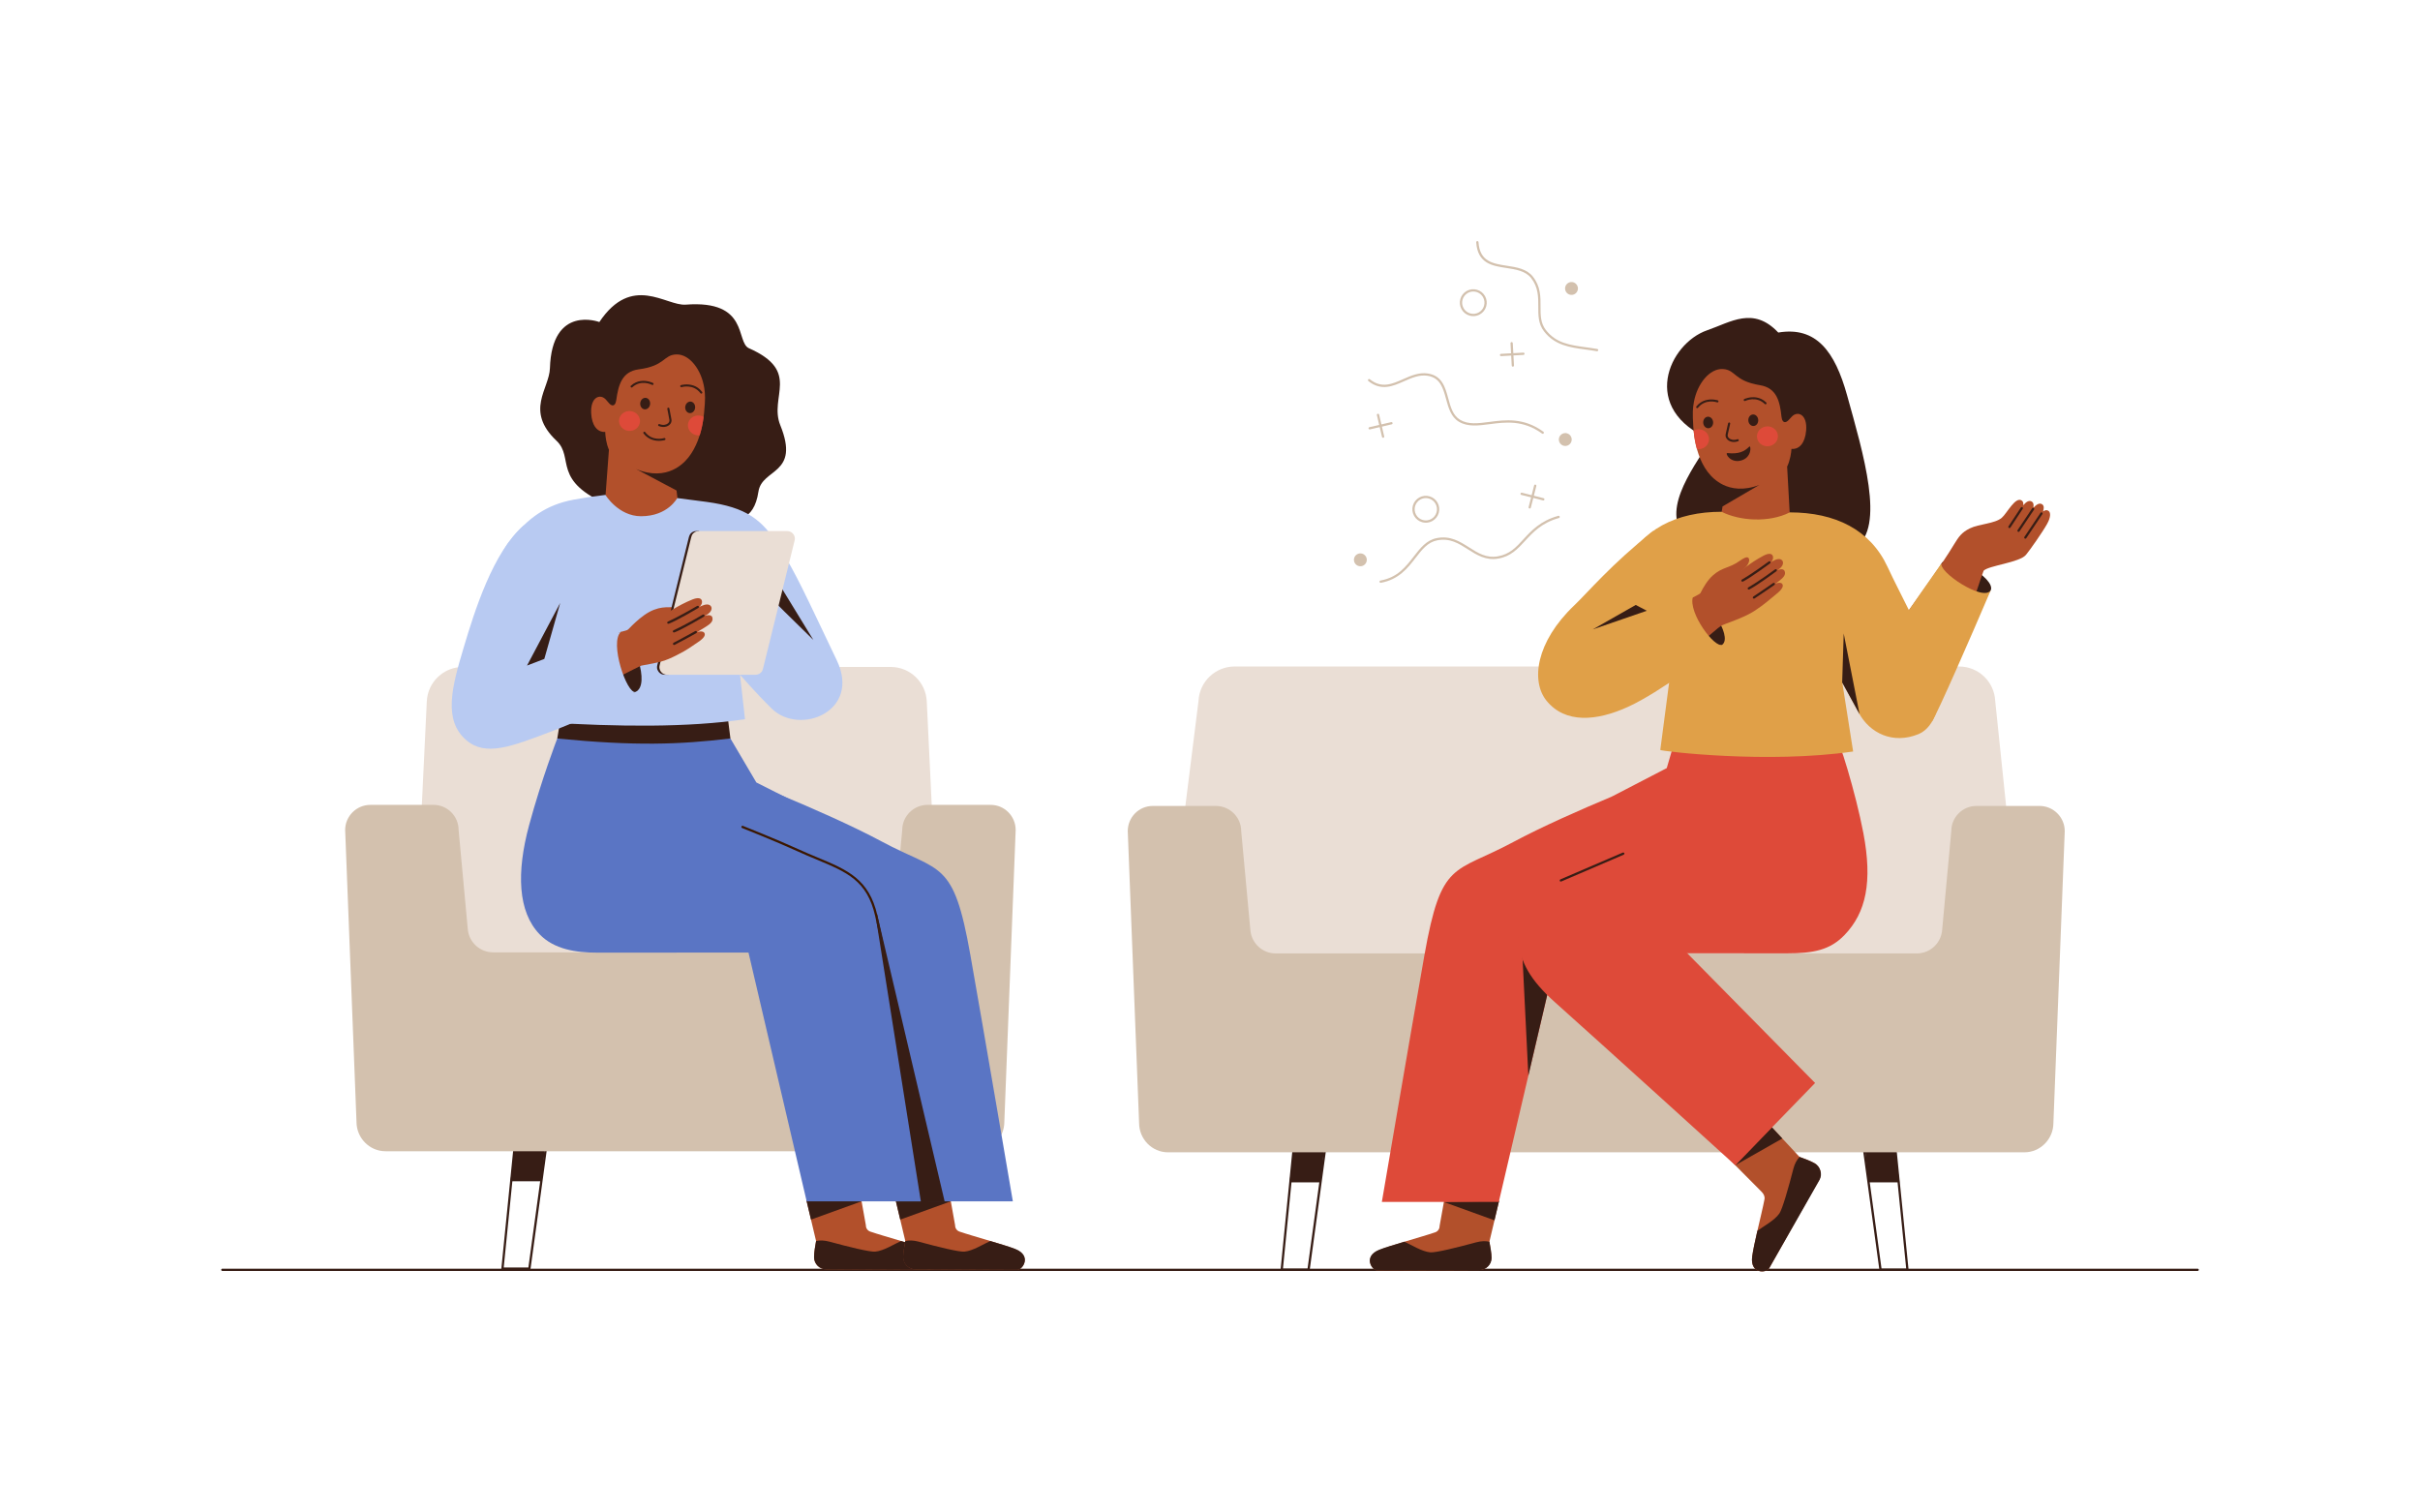 <svg xmlns="http://www.w3.org/2000/svg" xmlns:xlink="http://www.w3.org/1999/xlink" id="woman_couch" x="0px" y="0px" viewBox="0 0 3200 2000" style="enable-background:new 0 0 3200 2000;" xml:space="preserve"><style type="text/css">	.st0{fill:#371D15;}	.st1{fill:#EADED5;}	.st2{fill:#D3C1AE;}	.st3{fill:#B2502B;}	.st4{fill:#DE4A39;}	.st5{fill:#E0A048;}	.st6{fill:#5A75C4;}	.st7{fill:#3B1700;}	.st8{fill:#B8CAF2;}</style><g>	<g>		<g>			<g>				<g>					<path class="st0" d="M1730.32,1680.47h-35.5c-0.42,0-0.83,0.02-1.11-0.3c-0.28-0.31-0.42-0.63-0.38-1.06l18.69-188.7      c0.07-0.75,0.69-1.3,1.44-1.33l42.73-1.61c0.44-0.02,0.87,0.17,1.17,0.5c0.3,0.33,0.44,0.77,0.38,1.21l-25.92,190.18      C1731.71,1680.11,1731.08,1680.47,1730.32,1680.47z M1696.48,1677.47h32.53l25.5-187.11l-39.64,1.41L1696.48,1677.47z"></path>				</g>			</g>			<g>				<g>					<polygon class="st0" points="1710.95,1521.12 1705.22,1563.47 1746.09,1563.47 1750.6,1521.42      "></polygon>				</g>			</g>			<g>				<g>					<path class="st0" d="M2522.24,1680.47h-35.58c-0.75,0-1.38-0.36-1.49-1.1l-26.02-190.28c-0.06-0.44,0.08-0.83,0.38-1.16      c0.3-0.33,0.74-0.5,1.17-0.47l42.73,1.64c0.75,0.03,1.36,0.61,1.44,1.36l18.88,188.75c0.04,0.42-0.1,0.65-0.38,0.96      C2523.07,1680.49,2522.67,1680.47,2522.24,1680.47z M2487.97,1677.47h32.62l-18.58-185.6l-39.64-1.61L2487.97,1677.47z"></path>				</g>			</g>			<g>				<g>					<polygon class="st0" points="2505.93,1521.12 2511.66,1563.47 2470.79,1563.47 2466.28,1521.42      "></polygon>				</g>			</g>			<g>				<g>					<path class="st1" d="M1632.58,881.32h957.95c25.52,0,46.55,20.04,47.77,45.53l38.82,374.12H1537.99l46.82-374.12      C1586.03,901.36,1607.06,881.32,1632.58,881.32z"></path>				</g>			</g>			<g>				<g>					<path class="st2" d="M1524.26,1065.73h83.61c18.22,0,33.38,14.91,33.38,33.12l12.17,131.38c1.6,17.28,16.1,30.5,33.46,30.5      h847.73c17.36,0,31.86-13.22,33.46-30.5l12.17-131.38c0-18.22,14.91-33.12,33.12-33.12h83.61c18.3,0,33.27,14.97,33.27,33.27      l-15,385.95c0,21.17-17.15,38.78-38.32,38.78H1544.44c-21.17,0-38.19-17.62-38.19-38.78l-15-385.95      C1491.25,1080.7,1505.96,1065.73,1524.26,1065.73z"></path>				</g>			</g>		</g>		<g>			<g>				<path class="st0" d="M2906,1680.62H294c-0.83,0-1.5-0.67-1.5-1.5c0-0.83,0.67-1.5,1.5-1.5h2612c0.83,0,1.5,0.67,1.5,1.5     C2907.5,1679.95,2906.83,1680.62,2906,1680.62z"></path>			</g>		</g>	</g>	<g>		<g>			<g>				<path class="st3" d="M1821.47,1680.04l134.5-0.62c8.87-0.04,16.12-7.23,16.08-16.1c-0.03-6.84-1.39-14.41-2.6-21.35l12.8-53.99     l-70.43-12.73l-8.23,45.98c0.07,3.73-2.27,7.07-5.78,8.28c-8.89,3.07-25.14,7.75-40.77,12.46c-12.86,3.89-25.3,7.8-32.88,10.86     C1802.07,1661.74,1814.3,1680.09,1821.47,1680.04z"></path>			</g>		</g>		<g>			<g>				<path class="st0" d="M1821.43,1680.16l134.5-0.62c8.87-0.04,16.46-7.22,16.43-16.1c-0.03-6.84-1.7-14.54-2.9-21.48     c-4.94-1.08-10.85-1.01-17.63,0.83c-25.08,6.84-53.42,13.81-60.47,13.22c-11.27-0.95-25.48-10.18-34.32-14.05     c-12.86,3.89-25.72,7.55-33.31,10.62C1801.65,1661.49,1814.25,1680.21,1821.43,1680.16z"></path>			</g>		</g>		<g>			<g>				<polygon class="st0" points="1976.16,1613.65 1909.26,1589.49 1982.25,1587.96     "></polygon>			</g>		</g>		<g>			<g>				<path class="st4" d="M1883.5,1263.23c22.42-126.61,38.91-107.64,117.15-149.6c37.92-20.34,88.36-42.57,130.22-60.08     c0.87-0.45,1.73-0.89,2.61-1.33l70.49-36.54l12-41c74.38-9.85,136.34-9.85,211.45,0.04c3.54-0.27,26.39,73.45,36.55,126.96     c12.2,64.29,3.65,104.95-24.84,134.62c-19.18,19.99-41.18,24.32-76.18,24.32l14,0l-318.12-0.15l-76.95,328.86h-154.64     C1827.25,1589.34,1864.92,1368.22,1883.5,1263.23z"></path>			</g>		</g>		<g>			<g>				<g>					<g>						<g>							<path class="st3" d="M2339.3,1677.24l66.08-117.14c4.36-7.73,1.7-17.58-6.02-21.95c-5.96-3.36-13.21-5.93-19.84-8.32        l-39.96-42.84l-61.66,37.07c0,0,47.8,48.02,51.54,51.92c2.86,2.99,4.45,6.26,3.76,9.92c-1.74,9.25-5.72,25.68-9.37,41.58        c-2.99,13.1-5.76,25.84-6.86,33.94C2313.79,1685.03,2335.79,1683.5,2339.3,1677.24z"></path>						</g>					</g>				</g>			</g>			<g>				<g>					<g>						<g>							<path class="st0" d="M2339.3,1677.24l66.66-116.9c4.36-7.73,1-18-6.6-22.19c-5.99-3.3-13.21-5.93-19.84-8.32        c-3.39,3.76-6.35,8.83-8.1,15.63c-6.48,25.18-14.47,53.24-18.48,59.08c-6.41,9.32-21.38,17.19-29.12,22.95        c-2.99,13.1-5.76,25.84-6.86,33.94C2313.79,1685.03,2335.79,1683.5,2339.3,1677.24z"></path>						</g>					</g>				</g>			</g>			<g>				<g>					<g>						<polygon class="st0" points="2356.78,1505.45 2294.59,1540.82 2342.97,1490.64       "></polygon>					</g>				</g>			</g>		</g>		<g>			<g>				<polygon class="st0" points="2045.92,1315.67 2011.96,1240.34 2020.96,1422.34     "></polygon>			</g>		</g>		<g>			<g>				<path class="st4" d="M2024.21,1138.31l155.12,69.69l220.79,224.07l-105.54,108.76c0,0-178.22-161.83-238.11-215.24     C1989.92,1266.21,2004.07,1228.73,2024.21,1138.31z"></path>			</g>		</g>		<g>			<g>				<path class="st0" d="M2063.45,1162.8c8.31-3.47,82.09-35.26,82.09-35.26c2.25-1.03,3.5,1.7,1.25,2.73     c0,0-73.85,31.82-82.18,35.3C2061.96,1166.34,2061.96,1163.34,2063.45,1162.8z"></path>			</g>		</g>		<path class="st0" d="M2351.43,439.73c50.17-8.39,74.87,24.9,91,83c21.21,76.42,51,175,11,201l-221.35-8.43   c-38-37,2.66-90.1,30-134c-95-40-55.29-127.14-4.65-144.57C2288.76,425.94,2318.43,404.73,2351.43,439.73z"></path>		<g>			<g>				<g>					<g>						<path class="st3" d="M2388.28,569.36c-1.37,16.06-8.75,25.18-19.39,24.23c-0.35,5.04-1.72,15.11-5.73,23.4l4.02,72.91       c-45.95,46.87-91.76-6.17-91.76-6.17l2.34-14.07l48.79-28.49c-21.02,8.12-37.4,5.15-48.3-0.25       c-16.97-8.4-26.56-23.98-32.23-40.26c-0.79-2.27-1.5-4.55-2.14-6.84c-0.54-1.97-1.03-3.94-1.48-5.92       c-0.86-3.76-1.53-7.53-2.05-11.21c-0.35-2.52-0.64-5-0.86-7.43c-0.17-1.72-0.3-3.41-0.41-5.06       c-1.19-18.47-0.67-24.57,0.79-32.62c4.4-24.25,20.88-44.54,38.22-43.59c17.56,0.97,14.1,15.61,49.25,21.38       c22.28,3.67,26.22,21.79,28.34,41.57c0.56,5.19,2.45,7.4,4.82,7.25c1.6-0.1,3.41-1.28,5.18-3.33c1.13-1.25,2.4-2.65,3.93-4.21       C2377.28,542.91,2390.09,548.09,2388.28,569.36z"></path>					</g>				</g>			</g>			<g>				<g>					<g>						<g>							<path class="st0" d="M2254.85,529.37c8.52-2.63,16.46-0.02,16.57,0.01c0.73,0.25,1.11,1.04,0.87,1.76        c-0.25,0.73-1.03,1.12-1.76,0.87c-0.63-0.21-15.5-5.05-25.23,7.18c-0.48,0.6-1.35,0.7-1.95,0.22        c-0.6-0.48-0.7-1.35-0.22-1.95C2246.65,533.04,2250.82,530.62,2254.85,529.37z"></path>						</g>					</g>				</g>				<g>					<g>						<g>							<path class="st0" d="M2322.94,525.64c-8.78-1.58-16.34,1.97-16.45,2.02c-0.69,0.33-0.98,1.16-0.65,1.85        c0.33,0.69,1.16,0.98,1.85,0.65c0.6-0.29,14.77-6.89,25.91,4.08c0.55,0.53,1.43,0.53,1.97-0.02        c0.54-0.55,0.53-1.43-0.01-1.96C2331.52,528.29,2327.1,526.39,2322.94,525.64z"></path>						</g>					</g>				</g>				<g>					<g>						<g>							<path class="st0" d="M2265.3,558.23c0.26,4.21-2.46,7.8-6.08,8.03c-3.62,0.23-6.77-3-7.04-7.21        c-0.26-4.21,2.46-7.8,6.08-8.03C2261.88,550.79,2265.03,554.02,2265.3,558.23z"></path>						</g>					</g>				</g>				<g>					<g>						<g>							<path class="st0" d="M2324.94,555.27c0.26,4.21-2.46,7.8-6.08,8.03c-3.62,0.23-6.77-3-7.04-7.21        c-0.26-4.21,2.46-7.8,6.08-8.03C2321.52,547.84,2324.67,551.07,2324.94,555.27z"></path>						</g>					</g>				</g>				<g>					<g>						<g>							<path class="st0" d="M2292.57,584.46c-3.06-0.04-5.93-1.02-8.03-2.88c-2.34-2.07-3.3-4.85-2.63-7.61        c1.26-5.17,2.32-10.02,3.17-14.11c0.51-2.02,3.21-1.34,2.7,0.68c-0.84,4.1-1.9,8.93-3.16,14.09        c-0.42,1.72,0.22,3.5,1.77,4.87c2,1.77,6.08,3.17,10.99,1.32c0.71-0.27,1.52,0.09,1.79,0.81c0.27,0.72-0.09,1.52-0.81,1.79        C2296.45,584.14,2294.47,584.48,2292.57,584.46z"></path>						</g>					</g>				</g>				<g>					<g>						<g>															<ellipse transform="matrix(0.998 -0.061 0.061 0.998 -30.727 142.667)" class="st4" cx="2337.24" cy="578.02" rx="13.87" ry="13.14"></ellipse>						</g>					</g>				</g>				<g>					<g>						<g>							<path class="st4" d="M2239.5,569.26c0.22,2.43,0.51,4.91,0.86,7.43c0.52,3.68,1.18,7.44,2.05,11.21        c0.45,1.98,0.94,3.95,1.48,5.92c0.95,0.13,1.93,0.17,2.93,0.11c7.65-0.46,13.49-6.72,13.05-13.96        c-0.44-7.25-6.99-12.74-14.65-12.27C2243.16,567.82,2241.21,568.37,2239.5,569.26z"></path>						</g>					</g>				</g>				<g>					<g>						<g>							<g>								<g>									<g>										<g>											<path class="st0" d="M2313.32,590.37c2.1-1.28,3.37,14.59-10.96,18.55c-14.68,4.05-21.9-10.34-18.1-9.77            C2298.93,600.6,2306.38,597.39,2313.32,590.37z"></path>										</g>									</g>								</g>							</g>						</g>					</g>				</g>			</g>		</g>		<path class="st5" d="M2207.14,901.73l0.02,0.53l-11.73,89.47c2.76,1.77,141.57,18.48,255,2l-14.47-91.95   c5.74,10.78,13.05,24.1,22.02,40.91c14.19,26.62,45,42,79,28c21.64-8.92,35-45,21-85c-20-57.14-43-95-62-136   c-22.89-49.38-69.34-72.15-129.26-72.15c-27.91,14.01-66.46,11.19-90.29-0.81c-59.92,0-106.39,23.46-129.27,72.84   C2128.16,790.57,2201.4,912.49,2207.14,901.73z"></path>		<g>			<g>				<g>					<path class="st0" d="M2567.69,744.47c10.94-15.44,71.29,20.22,64.78,35.92C2615.97,812.68,2545.22,778.22,2567.69,744.47z"></path>				</g>			</g>			<g>				<g>					<path class="st3" d="M2583.97,719.68c5.94-9.58,9.56-15.47,20.82-21.01c12.18-5.99,32.94-6.07,42.18-13.99      c7-6,18.33-29.23,26.76-22.56c1.61,1.28,1.97,3.45,1.59,6.02c4.13-4.78,8.5-7.76,12.41-4.02c1.3,1.25,1.55,4.1,0.98,7.38      c4.12-4.43,8.4-7.25,12.02-4.38c2.24,1.77,2.07,5.27,0.84,9.12c2.68-1.81,5.3-2.3,7.62-0.28c2.29,1.99,2.78,7.72-2.22,16.72      c-6.2,11.16-23,35-28,41c-8.55,10.26-49.23,14.07-56,21c-9.48,25.58-28.19,87.24-28.19,87.24l-70.78-34.84      c0,0,25.23-34.84,43.96-62.4C2574.66,734.85,2580.29,725.62,2583.97,719.68z"></path>				</g>				<g>					<g>						<g>							<path class="st0" d="M2689.95,673.15c0.06-0.54-0.18-1.1-0.67-1.42c-0.69-0.46-1.62-0.26-2.08,0.43l-19.33,28.82        c-0.45,0.69-0.26,1.62,0.43,2.08c0.69,0.46,1.62,0.26,2.08-0.43l19.33-28.82C2689.84,673.6,2689.92,673.38,2689.95,673.15z"></path>						</g>					</g>				</g>				<g>					<g>						<g>							<path class="st0" d="M2700.95,679.15c0.06-0.54-0.18-1.1-0.67-1.42c-0.69-0.46-1.62-0.26-2.08,0.43l-21.33,31.82        c-0.45,0.69-0.26,1.62,0.43,2.08c0.69,0.46,1.62,0.26,2.08-0.43l21.33-31.82C2700.84,679.6,2700.92,679.38,2700.95,679.15z"></path>						</g>					</g>				</g>				<g>					<g>						<g>							<path class="st0" d="M2674.95,672.15c0.06-0.54-0.18-1.1-0.67-1.42c-0.69-0.46-1.62-0.26-2.08,0.43l-16.33,24.82        c-0.45,0.69-0.26,1.62,0.43,2.08c0.69,0.46,1.62,0.26,2.08-0.43l16.33-24.82C2674.84,672.6,2674.92,672.38,2674.95,672.15z"></path>						</g>					</g>				</g>			</g>			<g>				<g>					<path class="st5" d="M2554.97,953.68c8-13,49.92-108.66,77.49-173.29c-9.49,16.29-71.82-25.71-64.78-35.92      c0,0-50.54,71.13-79.27,115.83C2446.76,925.07,2554.97,953.68,2554.97,953.68z"></path>				</g>			</g>			<g>				<polygon class="st0" points="2437.97,837.68 2458.92,944.35 2435.93,902.5     "></polygon>			</g>		</g>		<g>			<g>				<path class="st5" d="M2186.37,701.89c-56.05,44.53-86.53,81.29-104.52,98.41c-51.24,48.75-57.77,100.76-36.71,126.48     c24.67,30.14,65.86,26.98,107.76,7.84c43.15-19.71,109.3-71.17,109.3-71.17L2186.37,701.89z"></path>			</g>			<g>				<g>					<path class="st0" d="M2277.42,852.49c14.66-11.62-23.01-65.42-38.88-62.05C2214.14,827.42,2263.33,860.51,2277.42,852.49z"></path>				</g>				<g>					<path class="st3" d="M2300.38,741.69c5.75-4.08,9.68-5.9,11.57-4c2.35,2.36,0.89,8.61-6.22,14.93      c-12.51,11.12-20.12,18.72-20.15,19.89c-0.01,0.23-43.73,26.46-43.73,26.46c0.64-0.46,9.21-25.63,22.87-37.89      C2277.57,749.53,2285.94,751.92,2300.38,741.69z"></path>					<path class="st3" d="M2237.62,790.62c5-3,14.84-7.88,15.8-8.52c0.67-0.44,41.18-22.59,44.89-24.21c0,0,15.82-13.82,33.62-23.11      c6.94-3.62,10.77-2.82,12.11-0.01c1.36,2.85-0.01,6.64-2.3,8.68c0.57-0.34,1.23-0.73,2-1.2c5.44-3.28,9.47-3.83,12.05-1.93      c3.52,2.59,2.09,8.17-3.02,11.87c-1.05,0.76-2.12,1.43-3.1,2.05c0.35-0.19,8.22-3.83,10.15,0.92      c1.76,4.33-0.81,7.98-6.58,12.47c-2.84,2.21-6.01,4.46-6.01,4.46c4.3-2.13,7.76-1.71,9-0.46c2.58,2.59,1.31,6.8-6.63,13.27      c-9.13,7.45-16.69,14.57-30.33,23.34c-14.73,9.46-39.07,16.57-43.63,19.38c-7.27,4.48-49.26,44.47-70,54      C2188.74,889.38,2223.38,797.2,2237.62,790.62z"></path>					<path class="st0" d="M2318.04,791c0.47,0.64,1.43,0.76,2.2,0.25c10.56-6.9,25.8-17.57,25.95-17.68      c0.78-0.55,1.04-1.55,0.56-2.23c-0.47-0.7-1.49-0.79-2.28-0.24c-0.15,0.11-15.34,10.75-25.84,17.61      c-0.8,0.52-1.09,1.52-0.65,2.22C2318,790.95,2318.02,790.98,2318.04,791z"></path>					<path class="st0" d="M2311.27,779.07c0.43,0.54,1.25,0.69,1.98,0.32c10.04-5.08,34.56-23.18,35.6-23.95      c0.77-0.57,0.99-1.57,0.49-2.24c-0.51-0.69-1.52-0.75-2.29-0.18c-0.25,0.19-20.17,14.93-35.03,23.6      c-0.82,0.48-1.27,1.4-0.93,2.16C2311.14,778.89,2311.2,778.98,2311.27,779.07z"></path>					<path class="st0" d="M2302.9,768.65c0.43,0.54,1.25,0.69,1.98,0.32c10.04-5.08,34.56-23.18,35.6-23.95      c0.77-0.57,0.99-1.57,0.49-2.24c-0.51-0.69-1.52-0.75-2.29-0.18c-0.25,0.19-21.05,15.5-35.03,23.6      c-0.82,0.48-1.27,1.4-0.93,2.16C2302.78,768.46,2302.83,768.56,2302.9,768.65z"></path>				</g>				<path class="st5" d="M2100.35,834.17l138.15-44.85c-6.22,21.19,28.96,68.37,38.92,63.17c0,0-91.48,59.6-134.56,82.69     C2075.75,971.14,2100.35,834.17,2100.35,834.17z"></path>			</g>			<polygon class="st0" points="2177.62,807.61 2106.12,832.29 2162.95,799.94    "></polygon>		</g>	</g>	<g>		<g>			<path class="st2" d="M1825.6,770.66c-0.71,0-1.34-0.51-1.47-1.23c-0.15-0.82,0.4-1.6,1.21-1.74    c22.61-4.07,33.54-18.19,44.12-31.83c8.62-11.13,16.77-21.65,30.43-24.33c17.89-3.51,30.54,4.54,42.78,12.33    c11.64,7.41,22.63,14.4,37.77,11.84c15.74-2.67,24.22-11.9,34.04-22.58c10.54-11.47,22.49-24.48,46.08-31.02    c0.79-0.22,1.62,0.25,1.85,1.04c0.22,0.8-0.25,1.62-1.04,1.85c-22.76,6.31-34.4,18.98-44.67,30.16    c-9.76,10.63-18.99,20.67-35.74,23.51c-16.28,2.76-28.28-4.88-39.88-12.26c-12.28-7.81-23.88-15.19-40.59-11.92    c-12.56,2.46-20.01,12.08-28.64,23.22c-10.41,13.44-22.21,28.67-45.96,32.95C1825.78,770.65,1825.69,770.66,1825.6,770.66z"></path>		</g>		<g>			<path class="st2" d="M2040,573.62c-0.31,0-0.62-0.09-0.88-0.29c-25.1-18.25-48.6-15.17-69.33-12.44    c-14.88,1.95-28.92,3.8-40.6-3.19c-10.54-6.31-13.84-18.39-17.03-30.07c-3.98-14.57-7.74-28.34-24.83-30.81    c-10.72-1.55-20.92,2.96-30.78,7.32c-14.81,6.55-30.12,13.32-47.12-0.29c-0.65-0.52-0.75-1.46-0.23-2.11    c0.52-0.65,1.46-0.75,2.11-0.23c15.57,12.47,29.4,6.36,44.03-0.11c10.25-4.53,20.86-9.22,32.43-7.55    c19.03,2.75,23.23,18.12,27.29,32.99c3.17,11.62,6.17,22.6,15.68,28.29c10.77,6.45,23.7,4.75,38.66,2.78    c21.29-2.8,45.42-5.97,71.49,12.99c0.67,0.49,0.82,1.43,0.33,2.1C2040.92,573.41,2040.46,573.62,2040,573.62z"></path>		</g>		<g>			<path class="st2" d="M2111.87,464.45c-0.09,0-0.17-0.01-0.26-0.02c-4.98-0.88-9.96-1.55-14.78-2.21    c-21.02-2.86-40.88-5.56-55.17-24.11c-7.64-9.91-7.61-21.07-7.57-32.89c0.04-12.5,0.07-25.43-9.47-37.54    c-7.44-9.45-20.25-11.41-32.64-13.31c-18.73-2.87-38.1-5.84-39.96-33.98c-0.05-0.83,0.57-1.54,1.4-1.6    c0.81-0.05,1.54,0.57,1.6,1.4c1.7,25.74,19.05,28.4,37.42,31.22c12.96,1.99,26.37,4.04,34.54,14.42    c10.19,12.93,10.15,26.39,10.11,39.4c-0.03,11.29-0.06,21.96,6.95,31.05c13.54,17.57,31.92,20.07,53.2,22.96    c4.85,0.66,9.86,1.34,14.9,2.23c0.82,0.14,1.36,0.92,1.22,1.74C2113.21,463.93,2112.58,464.45,2111.87,464.45z"></path>		</g>		<g>			<path class="st2" d="M1885.39,691.19c-1.64,0-3.29-0.23-4.91-0.69c-4.57-1.3-8.35-4.31-10.66-8.46    c-4.76-8.57-1.67-19.41,6.9-24.18c8.57-4.76,19.41-1.67,24.18,6.9v0c2.31,4.15,2.86,8.95,1.56,13.52    c-1.3,4.57-4.31,8.35-8.46,10.66C1891.32,690.43,1888.37,691.18,1885.39,691.19z M1885.34,658.62c-2.43,0-4.89,0.6-7.15,1.86    c-7.12,3.96-9.7,12.97-5.74,20.1c1.92,3.45,5.06,5.95,8.86,7.03c3.79,1.08,7.79,0.62,11.24-1.29c3.45-1.92,5.95-5.06,7.03-8.86    c1.08-3.8,0.62-7.79-1.29-11.24v0C1895.58,661.37,1890.54,658.62,1885.34,658.62z"></path>		</g>		<g>			<path class="st2" d="M1948.18,418.03c-1.64,0-3.29-0.23-4.91-0.69c-4.57-1.3-8.35-4.31-10.66-8.46    c-4.76-8.57-1.67-19.41,6.9-24.18c8.57-4.76,19.41-1.67,24.18,6.9v0c2.31,4.15,2.86,8.95,1.56,13.52    c-1.3,4.57-4.31,8.35-8.46,10.66C1954.11,417.27,1951.16,418.03,1948.18,418.03z M1948.13,385.47c-2.43,0-4.89,0.6-7.15,1.86    c-7.12,3.96-9.7,12.97-5.74,20.1c1.92,3.45,5.06,5.95,8.86,7.03c3.8,1.08,7.79,0.62,11.24-1.29c3.45-1.92,5.95-5.06,7.03-8.86    c1.08-3.8,0.62-7.79-1.29-11.24v0C1958.37,388.21,1953.33,385.47,1948.13,385.47z"></path>		</g>		<g>			<path class="st2" d="M2077.22,577.06c2.28,4.11,0.8,9.29-3.3,11.57c-4.11,2.28-9.29,0.8-11.57-3.3c-2.28-4.11-0.8-9.29,3.3-11.57    C2069.76,571.47,2074.94,572.95,2077.22,577.06z"></path>		</g>		<g>			<path class="st2" d="M2085.45,377.31c2.28,4.11,0.8,9.29-3.3,11.57c-4.11,2.28-9.29,0.8-11.57-3.3c-2.28-4.11-0.8-9.29,3.3-11.57    C2077.99,371.72,2083.17,373.2,2085.45,377.31z"></path>		</g>		<g>			<path class="st2" d="M1806.26,736.13c2.28,4.11,0.8,9.29-3.3,11.57c-4.11,2.28-9.29,0.8-11.57-3.3c-2.28-4.11-0.8-9.29,3.3-11.57    C1798.79,730.55,1803.97,732.03,1806.26,736.13z"></path>		</g>		<g>			<g>				<path class="st2" d="M1828.88,578.91c-0.68,0-1.3-0.47-1.46-1.16l-6.72-28.82c-0.19-0.81,0.31-1.61,1.12-1.8     c0.82-0.19,1.61,0.31,1.8,1.12l6.72,28.82c0.19,0.81-0.31,1.61-1.12,1.8C1829.1,578.9,1828.99,578.91,1828.88,578.91z"></path>			</g>			<g>				<path class="st2" d="M1811.11,567.86c-0.68,0-1.3-0.47-1.46-1.16c-0.19-0.81,0.31-1.61,1.12-1.8l28.82-6.72     c0.82-0.19,1.61,0.31,1.8,1.12c0.19,0.81-0.31,1.61-1.12,1.8l-28.82,6.72C1811.33,567.85,1811.22,567.86,1811.11,567.86z"></path>			</g>		</g>		<g>			<g>				<path class="st2" d="M2000.47,484.86c-0.79,0-1.45-0.62-1.5-1.42l-1.62-29.55c-0.04-0.83,0.59-1.53,1.42-1.58     c0.82-0.06,1.53,0.59,1.58,1.42l1.62,29.55c0.04,0.83-0.59,1.53-1.42,1.58C2000.52,484.86,2000.49,484.86,2000.47,484.86z"></path>			</g>			<g>				<path class="st2" d="M1984.88,470.9c-0.79,0-1.45-0.62-1.5-1.42c-0.04-0.83,0.59-1.53,1.42-1.58l29.55-1.62     c0.81-0.07,1.54,0.59,1.58,1.42c0.04,0.83-0.59,1.53-1.42,1.58l-29.55,1.62C1984.93,470.9,1984.91,470.9,1984.88,470.9z"></path>			</g>		</g>		<g>			<g>				<path class="st2" d="M2022.78,672.47c-0.12,0-0.25-0.02-0.37-0.05c-0.8-0.2-1.29-1.02-1.09-1.82l7.27-28.69     c0.2-0.8,1.02-1.29,1.82-1.09c0.8,0.2,1.29,1.02,1.09,1.82l-7.27,28.69C2024.06,672.02,2023.45,672.47,2022.78,672.47z"></path>			</g>			<g>				<path class="st2" d="M2040.76,661.76c-0.12,0-0.25-0.02-0.37-0.05l-28.69-7.27c-0.8-0.2-1.29-1.02-1.09-1.82     c0.2-0.8,1.02-1.29,1.82-1.09l28.69,7.27c0.8,0.2,1.29,1.02,1.09,1.82C2042.04,661.31,2041.43,661.76,2040.76,661.76z"></path>			</g>		</g>	</g>	<g>		<g>			<path class="st0" d="M1102.48,1677.96l-25.92-190.18c-0.06-0.44,0.08-0.89,0.38-1.21c0.3-0.33,0.73-0.51,1.17-0.5l42.73,1.61    c0.75,0.03,1.36,0.58,1.44,1.33l18.69,188.7c0.04,0.42-0.1,0.74-0.38,1.06c-0.28,0.31-0.69,0.3-1.11,0.3h-35.5    C1103.21,1679.06,1102.58,1678.7,1102.48,1677.96z M1119.41,1490.36l-39.64-1.41l25.5,187.11h32.53L1119.41,1490.36z"></path>		</g>		<g>			<polygon class="st0" points="1123.34,1519.71 1129.07,1562.06 1088.2,1562.06 1083.69,1520    "></polygon>		</g>		<g>			<path class="st0" d="M663.3,1678.76c-0.28-0.31-0.42-0.54-0.38-0.96l18.88-188.75c0.07-0.74,0.69-1.33,1.44-1.36l42.73-1.64    c0.43-0.03,0.87,0.14,1.17,0.47c0.3,0.33,0.43,0.72,0.38,1.16l-26.02,190.28c-0.1,0.74-0.74,1.1-1.49,1.1h-35.58    C663.99,1679.06,663.58,1679.07,663.3,1678.76z M724.29,1488.85l-39.64,1.61l-18.58,185.6h32.62L724.29,1488.85z"></path>		</g>		<g>			<polygon class="st0" points="680.72,1519.71 674.99,1562.06 715.86,1562.06 720.37,1520    "></polygon>		</g>		<g>			<path class="st1" d="M1177.71,881.91H612.13c-25.52,0-46.55,20.04-47.77,45.53l-17.82,372.12h696.76l-17.82-372.12    C1224.26,901.95,1203.23,881.91,1177.71,881.91z"></path>		</g>		<g>			<path class="st2" d="M1310.03,1064.31h-83.61c-18.22,0-33.38,14.91-33.38,33.12l-12.17,131.38c-1.6,17.28-16.1,30.5-33.46,30.5    H652.04c-17.36,0-31.86-13.22-33.46-30.5l-12.17-131.38c0-18.22-14.91-33.12-33.12-33.12h-83.61c-18.3,0-33.27,14.97-33.27,33.27    l15,385.95c0,21.17,17.15,38.78,38.32,38.78h780.12c21.17,0,38.19-17.62,38.19-38.78l15-385.95    C1343.04,1079.28,1328.33,1064.31,1310.03,1064.31z"></path>		</g>	</g>	<g>		<g>			<g>				<path class="st3" d="M1227.08,1679.1l-134.5-0.62c-8.87-0.04-16.12-7.23-16.08-16.1c0.03-6.84,1.39-14.41,2.6-21.35l-12.8-54     l70.43-12.73l8.23,45.98c-0.07,3.73,2.27,7.07,5.78,8.28c8.89,3.07,25.14,7.75,40.77,12.46c12.86,3.89,25.3,7.8,32.88,10.86     C1246.48,1660.8,1234.26,1679.16,1227.08,1679.1z"></path>				<path class="st0" d="M1227.12,1679.23l-134.5-0.62c-8.87-0.04-16.23-7.24-16.19-16.11c0.03-6.84,1.46-14.52,2.67-21.47     c4.94-1.08,10.85-1.01,17.63,0.83c25.08,6.84,53.42,13.81,60.47,13.22c11.27-0.95,25.48-10.18,34.32-14.05     c12.86,3.89,25.72,7.55,33.31,10.62C1246.9,1660.56,1234.3,1679.28,1227.12,1679.23z"></path>				<polygon class="st0" points="1072.39,1612.72 1139.29,1588.56 1066.3,1587.03     "></polygon>				<path class="st3" d="M1345.08,1679.1l-134.5-0.62c-8.87-0.04-16.12-7.23-16.08-16.1c0.03-6.84,1.39-14.41,2.6-21.35l-12.8-54     l70.43-12.73l8.23,45.98c-0.07,3.73,2.27,7.07,5.78,8.28c8.89,3.07,25.14,7.75,40.77,12.46c12.86,3.89,25.3,7.8,32.88,10.86     C1364.48,1660.8,1352.26,1679.16,1345.08,1679.1z"></path>				<path class="st0" d="M1345.12,1679.23l-134.5-0.62c-8.87-0.04-16.46-7.22-16.43-16.1c0.03-6.84,1.7-14.54,2.9-21.48     c4.94-1.08,10.85-1.01,17.63,0.83c25.08,6.84,53.42,13.81,60.47,13.22c11.27-0.95,25.48-10.18,34.32-14.05     c12.86,3.89,25.72,7.55,33.31,10.62C1364.9,1660.56,1352.3,1679.28,1345.12,1679.23z"></path>				<polygon class="st0" points="1190.39,1612.72 1257.29,1588.56 1184.3,1587.03     "></polygon>			</g>			<path class="st6" d="M1184.66,1588.56l-71.24-314.06l-340.2-105.4l183.35-148.24c0,0,131.22,50,209.33,91.89    c78.23,41.96,94.73,23.03,117.15,149.64c18.59,104.99,56.25,326.18,56.25,326.18H1184.66z"></path>			<path class="st6" d="M699.7,1090.98c16.44-60.78,37.19-114.41,37.19-114.41c75.11-9.89,154.56-9.93,228.94-0.08l34.31,58.2    l32.93,16.6c75.04,37.83,124.84,112.16,131.28,195.96l53.23,341.3h-150.91l-76.92-328.94l-200.1,0.08l0,0    c-27.87,0.09-57.02-4.34-76.2-24.32C684.96,1205.7,682.61,1154.15,699.7,1090.98z"></path>			<path class="st7" d="M1199.63,1423.53c0.08,0,0.17-0.01,0.26-0.02c0.82-0.14,1.36-0.92,1.22-1.73    c-8.88-51.35-32.36-173.53-40.9-211.1c-11-48.39-39.57-60.31-79.11-76.81c-8.31-3.47-16.9-7.05-26.09-11.26    c-27.56-12.62-72.19-30.35-72.64-30.53c-0.77-0.3-1.64,0.07-1.95,0.84c-0.31,0.77,0.07,1.64,0.84,1.95    c0.45,0.18,45.01,17.88,72.5,30.47c9.23,4.23,17.85,7.82,26.18,11.3c40.15,16.75,66.68,27.82,77.34,74.7    c7.91,34.81,31.21,155.07,40.87,210.95C1198.28,1423.02,1198.92,1423.53,1199.63,1423.53z"></path>			<polygon class="st0" points="1159.24,1220.21 1159.63,1208.23 1249.22,1589.12 1217.84,1589.87    "></polygon>			<path class="st0" d="M736.89,976.57l6.52-39.68c3.51-0.85,217.23-1.79,217.23-1.79l5.19,41.39    C898.62,984.62,839.62,986.62,736.89,976.57z"></path>		</g>		<g>			<path class="st0" d="M792.53,425.83c0,0-62.74-23.69-65.36,61.14c-0.85,27.39-33.4,56.04,8.74,95.89    c24.1,22.79-7.34,53.17,70.99,85.84c30.36,12.66,63.64,7.17,70.73,3.22c25.99-14.48,113.5,57.44,125.25-21.76    c4.64-31.27,55.55-22.22,28.92-87.88c-15.33-37.81,27.86-71.16-41.4-101.77c-17.91-7.91,0.8-64.14-83.69-57.68    C880.58,404.82,835.75,361.4,792.53,425.83z"></path>			<g>				<path class="st3" d="M781.71,546.29c0.83,16.1,7.9,25.46,18.56,24.87c0.18,5.05,1.2,15.16,4.93,23.58l-5.58,74.88     c52.08,69.14,97-4,97-4l-2-17l-53.66-28.48c20.73,8.83,37.21,6.41,48.28,1.39c17.25-7.82,27.36-23.07,33.58-39.14     c0.87-2.24,1.66-4.49,2.37-6.77c0.61-1.95,1.17-3.91,1.68-5.87c0.99-3.73,1.78-7.48,2.42-11.13c0.44-2.51,0.81-4.98,1.12-7.4     c0.23-1.72,0.42-3.4,0.58-5.05c1.81-18.42,1.5-24.54,0.32-32.63c-3.57-24.39-19.36-45.22-36.72-44.86     c-17.58,0.37-14.62,15.13-49.95,19.7c-22.39,2.91-26.94,20.89-29.73,40.58c-0.73,5.16-2.7,7.31-5.06,7.08     c-1.6-0.15-3.37-1.39-5.07-3.5c-1.09-1.29-2.31-2.73-3.79-4.34C793.6,520.23,780.63,524.97,781.71,546.29z"></path>				<path class="st0" d="M917.01,509.81c-8.43-2.92-16.45-0.58-16.56-0.55c-0.73,0.22-1.15,1-0.93,1.73     c0.22,0.74,0.99,1.15,1.73,0.93c0.63-0.19,15.66-4.52,24.97,8.03c0.46,0.61,1.33,0.75,1.94,0.29c0.62-0.46,0.74-1.33,0.29-1.94     C925.08,513.75,921,511.19,917.01,509.81z"></path>				<path class="st0" d="M862.45,581.52c8.45,2.86,16.45,0.46,16.57,0.42c0.73-0.23,1.14-1.01,0.91-1.74     c-0.23-0.73-1-1.14-1.74-0.92c-0.63,0.2-15.63,4.64-25.03-7.84c-0.46-0.61-1.33-0.74-1.95-0.27c-0.61,0.46-0.73,1.33-0.27,1.95     C854.35,577.63,858.45,580.17,862.45,581.52z"></path>				<path class="st0" d="M847.09,503.85c8.82-1.29,16.26,2.52,16.37,2.58c0.68,0.36,0.94,1.2,0.58,1.87     c-0.36,0.68-1.19,0.94-1.88,0.59c-0.59-0.31-14.53-7.38-26.03,3.2c-0.57,0.51-1.45,0.48-1.96-0.08     c-0.52-0.56-0.48-1.44,0.08-1.96C838.42,506.21,842.91,504.45,847.09,503.85z"></path>				<path class="st0" d="M906.09,538.01c-0.41,4.2,2.19,7.88,5.8,8.23c3.61,0.35,6.87-2.77,7.28-6.96c0.41-4.2-2.19-7.88-5.81-8.23     C909.75,530.7,906.5,533.81,906.09,538.01z"></path>				<path class="st0" d="M846.59,533.04c-0.41,4.2,2.19,7.88,5.8,8.23c3.61,0.35,6.87-2.77,7.28-6.96c0.41-4.2-2.19-7.88-5.81-8.23     C850.25,525.72,846.99,528.84,846.59,533.04z"></path>				<path class="st0" d="M876.86,564.62c3.06,0.07,5.96-0.82,8.12-2.6c2.41-1.99,3.46-4.73,2.88-7.51     c-1.09-5.21-1.98-10.09-2.69-14.21c-0.44-2.04-3.16-1.45-2.72,0.59c0.7,4.13,1.6,8.99,2.68,14.19c0.36,1.74-0.34,3.49-1.93,4.8     c-2.06,1.7-6.19,2.97-11.03,0.95c-0.7-0.29-1.52,0.04-1.82,0.75c-0.29,0.71,0.04,1.52,0.75,1.82     C872.99,564.17,874.96,564.58,876.86,564.62z"></path>				<path class="st4" d="M818.62,555.37c-0.68,7.22,4.94,13.67,12.57,14.39c7.63,0.72,14.37-4.55,15.05-11.77     c0.69-7.22-4.94-13.67-12.57-14.39C826.04,542.88,819.31,548.15,818.62,555.37z"></path>				<path class="st4" d="M930.42,551.23c-0.3,2.42-0.68,4.89-1.12,7.4c-0.64,3.66-1.43,7.4-2.42,11.13     c-0.51,1.96-1.07,3.92-1.68,5.87c-0.95,0.1-1.93,0.11-2.93,0.01c-7.63-0.72-13.26-7.17-12.57-14.39     c0.69-7.23,7.42-12.5,15.05-11.77C926.81,549.67,928.73,550.28,930.42,551.23z"></path>			</g>			<path class="st8" d="M1106.55,873.25c-43-90-53-113-76-150c-22.92-36.87-44-52.35-95.92-59.55c-15.01-2.08-39.01-5.08-39.01-5.08    c-0.1-0.42-12,24-48,24c-30.02,0-47.49-28.58-46.99-28.2c-18.01,2.2-30.25,4.07-42.22,6.32c-35.93,6.73-60.22,24-84.27,54.5    c-17.38,22.04-14.89,36.95-5.68,51.23c12.25,37.57,55.95,65.94,60.63,62.27l-9.97,126.31c98.84,6.12,190.68,7.12,266-4    l-6.59-58.8c0,0,22.07,25.34,41.95,44.78C1057.55,973.25,1138.74,940.64,1106.55,873.25z"></path>			<path class="st0" d="M997.55,768.25c1.05,2.99,78,78,78,78l-41-67L997.55,768.25z"></path>			<path class="st0" d="M840.35,914.93c20.63-9-3.22-72.79-19.32-79.39C789.01,851.51,798.84,932.59,840.35,914.93z"></path>			<g>				<g>					<path class="st3" d="M905.91,800.93c7.01-1.78,11.43-2.08,12.54,0.43c1.38,3.12-2.31,8.56-11.45,12      c-16.06,6.04-26.14,10.51-26.6,11.61c-0.09,0.21-51.58,9.22-51.58,9.22c0.78-0.21,18.25-21.13,35.83-27.84      C881.21,800.03,888.33,805.4,905.91,800.93z"></path>				</g>				<g>					<g>						<path class="st0" d="M884.11,892.25h-5.21c-3.23,0-6.08-1.5-7.93-3.81c-1.13-1.41-1.89-3.13-2.13-4.99       c-0.16-1.23-0.02-2.48,0.28-3.69l41.54-168.48c0.61-2.51,1.43-4.67,3.12-6.27c1.83-1.72,4.28-2.77,6.96-2.77h3.71       L884.11,892.25z"></path>					</g>					<g>						<path class="st1" d="M999.11,892.25H882.03c-3.35,0-6.28-1.61-8.13-4.07c-1.04-1.39-1.73-3.04-1.95-4.83       c-0.15-1.19,0-2.39,0.28-3.56l41.55-168.51c0.52-2.29,1.2-4.23,2.63-5.77c1.86-2.01,4.53-3.26,7.45-3.26h117.08       c2.81,0,5.33,1.14,7.16,2.95c1.58,1.57,2.64,3.65,2.92,5.95c0.15,1.19,0,2.39-0.28,3.56l-41.16,166.92       c-0.65,2.6-1.21,4.92-2.15,6.28C1005.59,890.55,1002.53,892.25,999.11,892.25z"></path>					</g>				</g>				<g>					<path class="st3" d="M821.04,835.54c5.1-1.31,8.52-2.26,9.57-2.82c0.73-0.38,44.36-18.72,48.31-19.99      c0,0,17.58-12.43,36.7-20.04c7.45-2.97,11.28-1.75,12.35,1.26c1.09,3.04-0.71,6.77-3.26,8.61c0.62-0.29,1.34-0.62,2.16-1.01      c5.89-2.78,10.06-2.92,12.49-0.71c3.31,3.01,1.28,8.55-4.32,11.79c-1.15,0.66-2.32,1.24-3.38,1.77c0.37-0.16,8.79-3.04,10.25,2      c1.34,4.6-1.66,8.05-8.02,12.02c-3.12,1.95-12.11,7.48-12.11,7.48c4.61-1.72,8.09-0.93,9.23,0.47      c2.36,2.91,0.62,7.07-8.15,12.84c-10.09,6.64-13.03,9.56-27.86,17.06c-16.01,8.1-21.09,9.18-46.97,13.92      c-2.66,0.49-55.85,29.2-77.99,36.74C752.01,923.08,805.82,840.75,821.04,835.54z"></path>				</g>				<g>					<path class="st0" d="M890.05,852.13c0.41,0.7,1.38,0.92,2.22,0.49c11.49-5.93,28.15-15.22,28.31-15.31      c0.86-0.48,1.22-1.47,0.81-2.22c-0.4-0.76-1.44-0.97-2.3-0.49c-0.17,0.09-16.76,9.35-28.2,15.25c-0.87,0.45-1.27,1.43-0.89,2.2      C890.02,852.07,890.03,852.1,890.05,852.13z"></path>				</g>				<g>					<path class="st0" d="M889.91,835.69c0.38,0.59,1.2,0.83,1.98,0.53c10.77-4.12,37.67-20.02,38.81-20.7      c0.84-0.5,1.17-1.5,0.74-2.23c-0.44-0.76-1.47-0.92-2.32-0.42c-0.28,0.16-22.13,13.11-38.19,20.4      c-0.89,0.4-1.44,1.29-1.17,2.11C889.79,835.49,889.84,835.6,889.91,835.69z"></path>				</g>				<g>					<path class="st0" d="M882.47,824.19c0.38,0.59,1.2,0.83,1.98,0.53c10.77-4.12,37.67-20.02,38.81-20.7      c0.84-0.5,1.17-1.5,0.74-2.23c-0.44-0.76-1.47-0.92-2.32-0.42c-0.28,0.16-23.09,13.6-38.19,20.4c-0.89,0.4-1.44,1.29-1.17,2.11      C882.36,823.99,882.41,824.09,882.47,824.19z"></path>				</g>			</g>			<g>				<g>					<path class="st8" d="M692.62,694.62c-40.78,35.2-65.19,113.78-79.52,161.74c-15.53,51.98-27.45,95.98,3.64,122.5      c25.53,21.78,59.46,8.33,110.55-10.97c67.06-25.34,113.07-52.97,113.07-52.97c-11.42,3.42-34.95-65.89-19.32-79.39      l-92.27,32.33l31.95-70.46L692.62,694.62z"></path>				</g>			</g>			<polygon class="st0" points="740.77,797.25 696.88,880.08 719.75,871.31    "></polygon>		</g>	</g></g></svg>